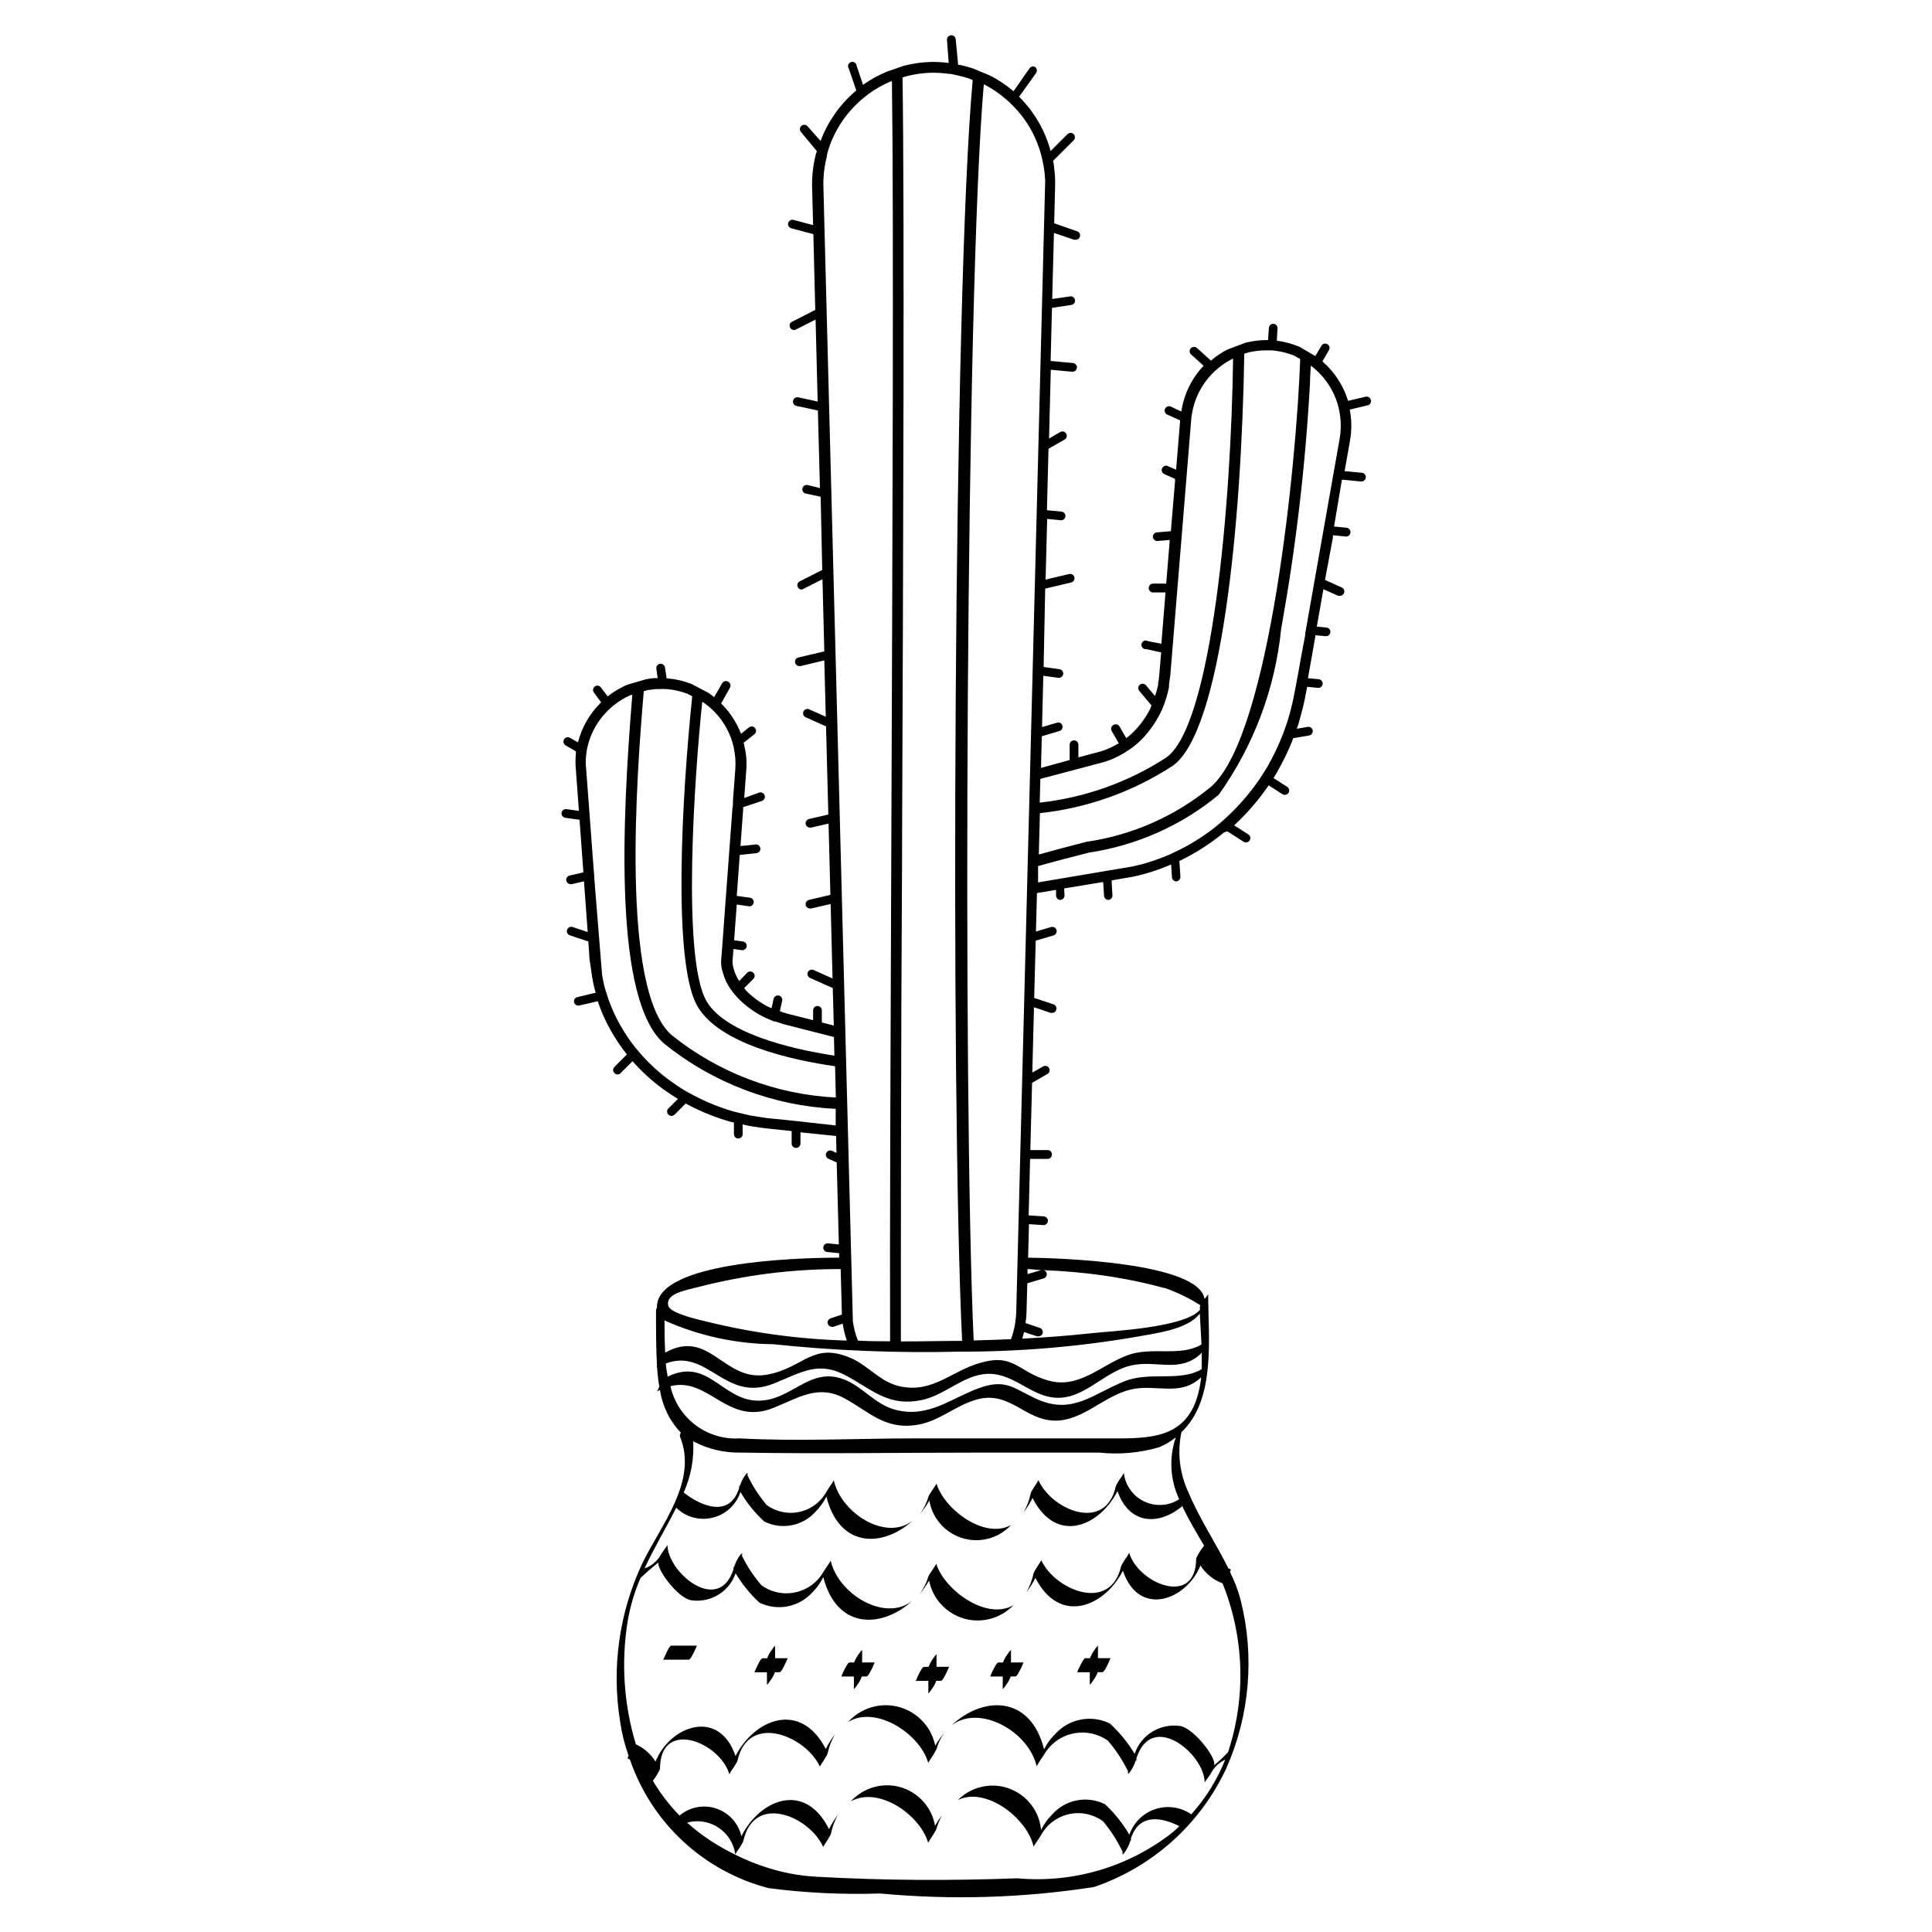 <?xml version="1.0" encoding="UTF-8"?>
<!-- Uploaded to: ICON Repo, www.svgrepo.com, Generator: ICON Repo Mixer Tools -->
<svg fill="#000000" width="800px" height="800px" version="1.1" viewBox="144 144 512 512" xmlns="http://www.w3.org/2000/svg">
 <g>
  <path d="m507.33 250.16c0-0.062-0.02-0.125-0.043-0.168-0.148-0.629-0.754-1.008-1.387-0.859l-4.641 1.09c-1.219-3.945-3.504-7.496-6.57-10.242l-0.23-0.211 1.723-2.981c0.316-0.547 0.148-1.238-0.379-1.555 0 0-0.02-0.02-0.043-0.02-0.547-0.316-1.238-0.148-1.555 0.379 0 0-0.02 0.02-0.02 0.043l-1.613 2.727-4.199-2.457c-1.91-0.797-3.945-1.344-6.004-1.617l0.188-3.254c0.043-0.629-0.418-1.176-1.051-1.219h-0.02c-0.629-0.043-1.176 0.441-1.219 1.07l-0.211 3.234c-1.973-0.02-3.945 0.211-5.879 0.672l-4.766 1.785c-1.555 0.777-3.023 1.742-4.344 2.856l-0.148 0.148-3.668-3.316c-0.461-0.441-1.176-0.441-1.637 0-0.461 0.441-0.461 1.176 0 1.637l3.359 3.023c-3.172 3.336-5.231 7.578-5.902 12.133l-2.707-1.262c-0.566-0.316-1.258-0.105-1.574 0.461-0.316 0.566-0.105 1.258 0.461 1.574 0.062 0.02 0.105 0.062 0.168 0.082l3.336 1.492-1.07 13.078-2.098-0.922c-0.566-0.316-1.258-0.105-1.574 0.461-0.316 0.566-0.105 1.258 0.461 1.574 0.062 0.02 0.105 0.062 0.168 0.082l2.769 1.238v0.504c-0.25 2.856-0.504 6.066-0.797 9.508l-0.316 3.84-3.672 0.316c-0.629 0.02-1.133 0.566-1.09 1.195 0.02 0.629 0.566 1.133 1.195 1.09l3.273-0.273-0.945 11.566h-3.609c-0.652 0.082-1.09 0.672-1.008 1.324 0.062 0.523 0.484 0.945 1.008 1.008h3.422l-1.09 13.602-3.504-0.664c-0.523-0.355-1.238-0.211-1.594 0.316-0.355 0.523-0.211 1.238 0.316 1.594 0.227 0.168 0.52 0.23 0.816 0.191l3.906 0.859-0.484 5.75c-0.105 0.859-0.188 1.742-0.188 1.805-0.043 0.168-0.082 0.316-0.125 0.484v0.566l-0.293 1.176c-0.125 0.547-0.336 1.176-0.547 1.785l-2.394-2.856c-0.418-0.484-1.133-0.547-1.637-0.125-0.484 0.398-0.547 1.113-0.148 1.594l0.02 0.02 3.254 3.883-0.25 0.523v0.125c-1.156 2.332-2.664 4.449-4.492 6.297-0.609 0.609-1.281 1.176-1.973 1.699l-1.746-3.035c-0.316-0.586-1.051-0.797-1.637-0.484-0.586 0.316-0.797 1.051-0.461 1.637l1.867 3.234c-0.945 0.566-1.91 1.07-2.918 1.492-0.293 0.148-0.609 0.25-0.922 0.355l-0.797 0.273-6.066 1.617-0.004-3.34c0-0.629-0.504-1.156-1.156-1.156s-1.156 0.504-1.156 1.156l0.004 4.051-7.598 2.098 0.211-8.398 4.68-1.387c0.609-0.188 0.945-0.82 0.777-1.426-0.148-0.586-0.754-0.945-1.363-0.797-0.02 0-0.043 0.02-0.062 0.02l-3.969 1.16 0.336-13.602 3.969 0.547h0.168c0.566 0 1.051-0.418 1.133-0.988 0.082-0.629-0.355-1.219-0.988-1.301l-4.199-0.586 0.422-20.766 6.926-1.637c0.609-0.168 0.965-0.82 0.797-1.426-0.168-0.566-0.734-0.922-1.324-0.82l-6.297 1.492 0.418-16.078 3.738 0.355h0.105c0.629-0.082 1.07-0.672 0.988-1.301-0.062-0.504-0.484-0.922-0.988-0.988l-3.906-0.379 0.418-16.289 4.199-2.394c0.566-0.273 0.797-0.988 0.523-1.555-0.273-0.566-0.988-0.797-1.555-0.523-0.043 0.02-0.082 0.043-0.125 0.082l-2.898 1.68 0.461-18.223 5.648 0.523h0.125c0.629 0 1.156-0.523 1.156-1.156 0-0.629-0.523-1.156-1.156-1.156l-5.816-0.547 0.355-14.066 4.996-0.754c0.629-0.02 1.133-0.547 1.133-1.176-0.02-0.629-0.547-1.133-1.176-1.133-0.105 0-0.188 0.02-0.273 0.043l-4.617 0.672 0.461-17.508 5.352 1.805h0.379c0.629 0.02 1.176-0.461 1.195-1.09 0.02-0.547-0.336-1.027-0.84-1.176l-6.023-2.098 0.25-9.867v-1.469c0-1.469-0.211-2.875-0.355-4.199 0-0.336-0.148-0.652-0.211-0.988l5.481-5.457c0.441-0.461 0.441-1.176 0-1.637-0.441-0.461-1.156-0.461-1.594-0.043-0.02 0-0.02 0.02-0.043 0.043l-4.473 4.473c-1.434-5.348-4.25-10.238-8.152-14.188l-0.211-0.188 4.512-6.297c0.355-0.523 0.23-1.238-0.273-1.617-0.547-0.273-1.195-0.082-1.512 0.441l-4.199 6.004c-1.93-1.637-4.031-3.066-6.297-4.199l-4.578-1.891c-1.113-0.355-2.246-0.672-3.379-0.902h-0.418l-0.648-6.801c-0.062-0.629-0.609-1.09-1.238-1.051-0.629 0.062-1.113 0.609-1.07 1.238l0.461 6.109c-1.574-0.211-3.148-0.293-4.746-0.273-2.371 0.066-4.742 0.402-7.051 0.988l-4.617 1.598c-2.227 0.922-4.344 2.098-6.297 3.484l-1.68-5.016c-0.043-0.629-0.586-1.113-1.219-1.07-0.629 0.043-1.113 0.586-1.07 1.219 0.02 0.211 0.082 0.418 0.211 0.586l1.973 5.773-0.441 0.379c-4.051 3.504-7.137 7.977-9.027 12.992l-3.441-3.863c-0.398-0.484-1.137-0.547-1.617-0.148-0.484 0.398-0.566 1.133-0.148 1.617v0.02l4.199 5.039c0 0.336-0.211 0.652-0.273 0.988-0.715 2.812-1.027 5.688-0.965 8.586l0.273 10.078-5.188-1.391c-0.609-0.168-1.258 0.211-1.426 0.82-0.168 0.609 0.211 1.238 0.84 1.406l5.836 1.555 0.504 20.07-6.152 3.148c-0.566 0.25-0.797 0.898-0.543 1.465 0 0.02 0.02 0.043 0.02 0.062 0.273 0.566 0.945 0.82 1.512 0.547 0.02 0 0.043-0.02 0.043-0.02l5.207-2.644 0.547 21.727-5.144-1.113c-0.629-0.125-1.238 0.273-1.363 0.902-0.148 0.609 0.25 1.238 0.879 1.363l5.688 1.219 0.547 20.57-3.273-0.816c-0.633-0.125-1.238 0.273-1.367 0.902-0.145 0.609 0.254 1.238 0.883 1.363l3.945 0.84 0.422 19.398-6.109 3.106c-0.523 0.355-0.652 1.07-0.293 1.598 0.188 0.273 0.484 0.461 0.82 0.484 0.188 0 0.355-0.043 0.523-0.125l5.121-2.602 0.484 19.125-6.824 1.609c-0.629 0.125-1.051 0.715-0.922 1.344 0.105 0.566 0.609 0.965 1.195 0.945h0.25l6.297-1.512 0.398 14.926-4.406-1.953c-0.566-0.273-1.238-0.02-1.512 0.547v0.02c-0.273 0.586 0 1.258 0.566 1.531h0.02l5.394 2.414 0.609 23.363-5.082 1.176c-0.629 0.125-1.027 0.715-0.922 1.344 0.105 0.566 0.609 0.965 1.176 0.945h0.273l4.617-1.07 0.484 18.895-5.625 1.324c-0.629 0.125-1.027 0.715-0.922 1.344 0.105 0.566 0.609 0.965 1.176 0.945h0.273l5.164-1.195 0.504 19.734-5.144-2.289c-0.609-0.188-1.258 0.148-1.449 0.754-0.148 0.504 0.062 1.07 0.523 1.344l6.129 2.731 0.273 9.93-3.168-0.797v-3.219c0-0.629-0.523-1.156-1.156-1.156-0.629-0.02-1.133 0.484-1.156 1.113v0.043 2.602l-6.988-1.762c-0.523-0.148-0.945-0.293-1.363-0.441l-0.461-0.188 0.609-2.75c0.148-0.629-0.25-1.238-0.859-1.387h-0.02c-0.629-0.125-1.238 0.25-1.387 0.883l-0.527 2.414h-0.211c-2.477-1.133-4.723-2.731-6.613-4.68l-0.438-0.609 2.414-2.414c0.461-0.441 0.461-1.156 0.043-1.594-0.02-0.02-0.02-0.02-0.043-0.043-0.461-0.441-1.176-0.441-1.637 0l-2.098 2.203c-0.629-0.965-1.133-2.035-1.449-3.148-0.211-0.672-0.336-1.387-0.336-2.098v-0.125l0.273-3.129 2.242 0.312h0.148c0.629-0.02 1.133-0.566 1.113-1.195-0.02-0.547-0.418-0.988-0.945-1.09l-2.394-0.336v-0.109c0.25-3.129 0.461-6.191 0.691-9.363l3.336 0.484h0.168c0.504-0.082 0.902-0.484 0.988-0.988 0.082-0.629-0.355-1.219-0.988-1.301l-3.504-0.484 0.797-10.852 4.43-0.484c0.629-0.062 1.09-0.609 1.027-1.219v-0.043c-0.062-0.629-0.609-1.09-1.219-1.027h-0.043l-4.008 0.418 0.715-9.699 0.004-0.602 4.953-1.66c0.609-0.211 0.945-0.859 0.734-1.469-0.211-0.609-0.859-0.945-1.469-0.734l-3.945 1.426 0.547-7.43c0.082-1.113 0.082-2.227 0-3.336-0.109-1.094-0.297-2.164-0.547-3.234 0-0.211-0.125-0.418-0.168-0.629l2.856-2.246c0.504-0.398 0.586-1.113 0.211-1.637-0.402-0.504-1.137-0.59-1.641-0.191l-2.098 1.699c-1.113-2.894-2.816-5.539-4.977-7.742l-0.316-0.273 2.352-4.199c0.316-0.59 0.105-1.301-0.48-1.617-0.59-0.316-1.305-0.105-1.617 0.484l-2.098 3.633c-0.441-0.379-0.906-0.715-1.492-1.137l-4.535-2.371c-2.016-0.797-4.137-1.281-6.297-1.469h-0.273l-0.418-2.875c-0.105-0.629-0.691-1.07-1.324-0.988-0.629 0.082-1.051 0.652-0.965 1.281v0.02l0.336 2.5h-0.863c-0.734 0.039-1.469 0.145-2.203 0.293l-4.91 1.426c-1.891 0.797-3.652 1.848-5.269 3.106l-1.805-2.371c-0.379-0.523-1.09-0.629-1.617-0.25-0.504 0.398-0.609 1.133-0.211 1.637l1.91 2.562-0.125 0.125c-2.918 2.898-5.016 6.508-6.023 10.496l-2.121-1.195c-0.527-0.336-1.238-0.168-1.555 0.375 0 0 0 0.02-0.02 0.02-0.316 0.566-0.125 1.258 0.418 1.594l2.731 1.574v0.586c-0.148 1.449-0.148 2.898 0 4.344l0.797 10.852-3.273-0.453c-0.609-0.105-1.195 0.293-1.324 0.922v0.043c-0.082 0.629 0.355 1.219 0.988 1.324l3.777 0.523 1.008 13.707v0.23l-3.59 0.84c-0.629 0.125-1.051 0.715-0.922 1.344 0.105 0.566 0.609 0.965 1.195 0.945h0.25l3.234-0.754 0.988 13.434-3.988-1.324c-0.609-0.211-1.258 0.125-1.469 0.734-0.211 0.609 0.125 1.258 0.734 1.469l4.891 1.617 0.273 3.945v0.441l0.734 5.016c0.188 1.09 0.418 2.332 0.691 3.316l0.25 0.883-4.871 1.156c-0.629 0.148-1.008 0.754-0.859 1.387 0.125 0.461 0.527 0.797 1.008 0.863h0.25l5.059-1.176v0.125c0.84 2.519 1.91 4.953 3.211 7.262 1.301 2.371 2.793 4.617 4.473 6.738l-3.297 3.297c-0.457 0.441-0.457 1.156-0.039 1.594 0.02 0.02 0.02 0.02 0.043 0.043 0.211 0.23 0.504 0.355 0.82 0.355s0.609-0.125 0.82-0.355l3.148-3.148c2.457 2.769 5.184 5.269 8.188 7.453 1.258 0.902 2.562 1.762 3.84 2.539l-2.519 2.519c-0.461 0.441-0.461 1.156-0.043 1.594l0.043 0.043c0.211 0.211 0.504 0.336 0.82 0.336s0.586-0.125 0.82-0.336l2.938-2.961 0.379 0.211c3.672 1.996 7.578 3.547 11.609 4.68l0.461 0.125 0.332 0.004v3.129c0 0.629 0.523 1.156 1.156 1.156 0.629 0 1.156-0.523 1.156-1.156l-0.004-2.582 1.555 0.355 0.945 0.148c1.195 0.188 2.434 0.398 3.504 0.523l6.863 0.715h0.125v3.465c0.082 0.652 0.672 1.09 1.324 1.008 0.523-0.062 0.945-0.484 1.008-1.008v-3.109l9.445 0.965 0.105 4.473-1.324-0.586c-0.609-0.188-1.258 0.148-1.449 0.754-0.148 0.504 0.062 1.07 0.523 1.344l2.309 1.027 0.566 21.727-2.75-0.273c-0.629-0.125-1.238 0.293-1.344 0.922-0.125 0.629 0.293 1.238 0.922 1.344 0.062 0.02 0.148 0.02 0.211 0.02l3.043 0.316v1.176c-11.25 0-48.68 1.133-48.281 13.227-0.148 0.23-0.23 0.484-0.25 0.754 0 5.059 0 10.098 0.25 14.82l-0.148 0.188 0.176 0.004c0.105 1.699 0.293 3.422 0.586 5.102-0.125 0.484-0.355 0.965-0.652 1.363 0.293-0.168 0.566-0.25 0.84-0.398 0.629 4.262 2.562 8.23 5.543 11.336-0.23 0.273-0.316 0.652-0.25 1.008 4.848 11.883-5.082 23.426-10.078 33.816-6.047 12.992-8.062 27.5-5.793 41.648 0.441 3.106 1.195 6.152 2.246 9.09-0.188 0.398-0.273 0.691-0.211 0.734l0.586 0.336c5.75 16.793 19.543 29.578 36.715 34.051 9.805 1.281 19.711 1.742 29.598 1.426 18.895 1.762 37.934 1.195 56.68-1.723 15.492-5.269 28.148-16.648 35.059-31.488 6.215-14.043 7.535-29.766 3.758-44.648-0.691-2.539-1.617-4.996-2.793-7.348 0.168-0.379 0.25-0.652 0.211-0.672l-0.672-0.316c-3.211-6.508-7.684-13.227-10.496-19.984-2.394-4.996-3.066-10.664-1.91-16.078 9.195-8.734 7.094-24.961 7.074-36.672 0 0.273-0.461 0.777-0.965 1.387-1.406-9.781-39.066-10.875-46.75-10.957l0.23-8.879 3.863 0.25c0.629 0 1.156-0.523 1.156-1.156 0-0.629-0.523-1.156-1.156-1.156l-3.945-0.273 0.379-14.969h4.766c0.652-0.082 1.09-0.672 1.008-1.324-0.062-0.523-0.484-0.945-1.008-1.008h-4.703l0.461-17.82 4.074-2.352c0.547-0.293 0.734-0.988 0.441-1.531 0-0.02-0.02-0.02-0.02-0.043-0.316-0.547-1.027-0.734-1.574-0.418l-2.856 1.637 0.441-17.32 4.449 1.492h0.355c0.504 0 0.945-0.316 1.09-0.797 0.211-0.609-0.105-1.258-0.715-1.469l-5.121-1.699 0.398-15.176 4.723-1.387c0.609-0.188 0.965-0.84 0.797-1.449-0.188-0.609-0.84-0.945-1.449-0.777l-4.008 1.195 0.273-10.203 5.059-0.84v1.574c0.043 0.609 0.547 1.09 1.156 1.09 0.629-0.043 1.113-0.586 1.09-1.219l-0.105-1.828 10.348-1.699 0.23 3.652c0.043 0.609 0.547 1.09 1.156 1.09 0.629-0.043 1.113-0.586 1.07-1.219l-0.23-3.945 5.543-0.965c1.281-0.25 2.562-0.566 3.82-0.945 2.184-0.629 4.324-1.406 6.422-2.309l0.211 3.379c0.043 0.609 0.547 1.09 1.156 1.09 0.629-0.043 1.113-0.586 1.09-1.219l-0.273-4.199 0.547-0.25c3.672-1.805 7.137-4.008 10.348-6.551l0.965-0.777 0.867-0.258 4.305 2.769c0.188 0.105 0.398 0.168 0.629 0.168 0.398 0 0.754-0.211 0.965-0.523 0.336-0.547 0.188-1.258-0.355-1.594l-3.758-2.414c3.441-3.168 6.508-6.738 9.152-10.602l3.652 2.352c0.188 0.125 0.398 0.168 0.609 0.168 0.398 0 0.777-0.188 0.988-0.523 0.336-0.547 0.188-1.238-0.336-1.594l-3.633-2.332c0.316-0.484 0.609-0.988 0.922-1.512 1.512-2.664 2.856-5.394 4.008-8.23l0.293-0.82 4.199-0.715c0.629-0.105 1.051-0.691 0.965-1.344-0.105-0.629-0.691-1.051-1.344-0.945l-2.875 0.504 0.441-1.258 0.82-3c0.461-1.723 0.672-2.688 0.859-3.609l0.629-3.254 2.961 0.293c0.629 0 1.156-0.523 1.156-1.156 0-0.629-0.523-1.156-1.156-1.156l-2.75-0.25c0.652-3.695 1.281-7.328 1.93-10.914v-0.484l2.75 0.25h0.125c0.586 0 1.07-0.441 1.133-1.027 0.062-0.629-0.379-1.176-0.988-1.258h-0.062l-2.539-0.25 1.742-9.91 3.926 1.742c0.148 0.02 0.316 0.02 0.461 0 0.461 0 0.883-0.273 1.07-0.691 0.25-0.586-0.02-1.258-0.586-1.512l-4.449-1.996 2.098-11.23 0.004-0.484v-0.125l3.527 0.336h0.105c0.652-0.082 1.09-0.672 1.008-1.324-0.066-0.523-0.484-0.941-1.008-1.008l-3.336-0.316 2.098-12.426 4.828 0.461 0.5 0.004c0.629-0.082 1.07-0.672 0.988-1.301-0.062-0.504-0.484-0.926-0.988-0.988l-4.617-0.441 1.426-8.082c0.125-0.691 0.211-1.406 0.273-2.098 0.168-2.059 0.062-4.113-0.336-6.129l4.598-1.09c0.633-0.066 1.094-0.656 1.031-1.285zm-32.496-12.762c1.492-0.355 3.043-0.547 4.578-0.547h1.68l0.883 0.105c1.742 0.211 3.441 0.652 5.082 1.324l1.512 0.883c-0.922 26.617-7.934 99.293-23.512 113.23-9.488 7.852-20.973 12.953-33.168 14.695-3.82 0.988-7.996 2.098-12.594 3.359l0.293-10.957c12.594-1.344 24.664-5.668 35.266-12.594 12.848-9.238 18.18-64.09 18.895-109.16zm-38.121 108.51 0.754-0.273c0.418-0.125 0.82-0.273 1.219-0.441 1.133-0.484 2.227-1.051 3.297-1.68 0.672-0.418 1.363-0.902 2.098-1.406 0.859-0.652 1.66-1.344 2.414-2.098 2.059-2.121 3.777-4.535 5.082-7.18 0.125-0.23 0.25-0.484 0.379-0.777 0.125-0.293 0.441-1.133 0.652-1.68 0.355-0.965 0.652-1.93 0.883-2.938l0.316-1.387-0.008-0.566c0-0.316 0.148-0.902 0.336-2.414l3.422-41.836c0.293-3.441 0.547-6.633 0.777-9.508l1.344-16.48c0-0.461 0.105-0.902 0.168-1.363 0.609-4.074 2.477-7.828 5.332-10.789 0.504-0.523 1.027-1.008 1.594-1.469 1.113-0.945 2.352-1.762 3.652-2.434l0.355-0.148c-0.484 38.207-5.543 96.961-17.656 105.68-10.098 6.57-21.602 10.664-33.586 11.988l0.168-6.297zm-53.656 25.527v-2.918c0.316-79.477 0.652-169.34 0.125-204l1.219-0.355c2.059-0.523 4.176-0.82 6.297-0.883 1.555-0.02 3.106 0.062 4.641 0.273 0.734 0 1.449 0.23 2.203 0.379 1.07 0.23 2.098 0.504 3 0.777l1.238 0.523c-5.102 55.293-5.961 268.21-2.812 334.11-5.352 0-10.77 0.168-16.227 0.148 0-26.477 0-75.996 0.316-128.05zm-52.797-41.375c0.465 0.336 0.988 0.672 1.449 1.07 0.59 0.461 1.113 0.941 1.617 1.488 2.562 2.625 4.344 5.898 5.121 9.469 0.188 0.945 0.336 1.891 0.418 2.832 0.062 0.965 0.062 1.953 0 2.918l-0.605 8.082c0 0.754 0 1.594-0.168 2.477l-1.867 25.191c-0.211 3.043-0.441 6.191-0.691 9.469l-0.441 5.731v0.355c0.043 0.902 0.188 1.785 0.484 2.625 0.398 1.492 1.051 2.918 1.93 4.199 0.461 0.691 0.965 1.344 1.531 1.953l0.504 0.566c2.164 2.227 4.703 4.031 7.516 5.332l2.098 0.883h0.336l0.629 0.211 1.531 0.504 13.352 3.402 0.125 4.934c-12.195-1.848-29.055-6.129-33.883-14.422-6.609-11.34-3.168-59.957-1.152-79.27zm35.203 112.2-8.984-1.008-2.477-0.273-6.652-0.668c-1.008-0.125-2.203-0.336-3.379-0.523l-0.902-0.125-1.746-0.402-2.644-0.629c-3.82-1.07-7.535-2.582-11.043-4.449-0.672-0.355-1.344-0.754-2.098-1.156-1.324-0.777-2.625-1.66-3.906-2.582-2.856-2.078-5.481-4.473-7.809-7.117-0.504-0.566-0.965-1.133-1.449-1.699-1.574-1.973-2.981-4.094-4.199-6.297-1.219-2.164-2.227-4.449-3.023-6.801-0.23-0.691-0.461-1.406-0.672-2.098l-0.273-0.883c-0.23-0.922-0.441-2.098-0.629-3.066l-0.145-1.703-1.91-23.68c0-0.797-0.105-1.594-0.168-2.352l-2.016-26.91c-0.148-1.258-0.148-2.539 0-3.801 0.082-0.754 0.211-1.512 0.379-2.246 0.859-3.609 2.731-6.906 5.394-9.508 0.504-0.504 1.051-0.984 1.598-1.426 1.363-1.09 2.875-1.996 4.473-2.688h0.379c-2.812 34.449-4.848 80.82 8.398 92.363 12.953 10.453 28.887 16.52 45.512 17.32zm-43.492-23.973c-13.645-11.922-9.195-69.527-7.367-91.105l1.258-0.355c0.566 0 1.156-0.168 1.785-0.211h0.883c0.734-0.043 1.469-0.043 2.203 0 1.848 0.148 3.652 0.566 5.394 1.219l1.324 0.691c-2.711 25.988-5.312 70.641 1.383 82.145 5.836 10.012 24.793 14.211 36.465 15.891l0.211 8.293c-15.895-0.801-31.133-6.594-43.539-16.566zm40.238-224.84c-0.062-2.644 0.23-5.312 0.883-7.871 0.105-0.859 0.379-1.785 0.629-2.5v-0.02c1.68-4.871 4.617-9.215 8.523-12.594 0.609-0.523 1.195-1.008 1.828-1.492 1.828-1.344 3.777-2.457 5.856-3.359l0.441-0.082c0.504 35.352 0.148 124.67-0.168 203.62-0.211 53.004-0.418 103.43-0.316 130.3-2.832 0-5.668 0-8.523-0.168-0.672-1.66-1.113-3.402-1.344-5.164zm-33.207 291.64c12.344-3.191 25.043-4.809 37.785-4.766l0.316 11.82v0.23l-3 1.008c-0.609 0.211-0.922 0.859-0.715 1.469 0.168 0.461 0.586 0.777 1.07 0.777h0.379l2.5-0.84c0.211 1.512 0.566 3.023 1.07 4.473-12.496-0.336-24.922-2.016-37.055-4.996-1.637-0.418-9.656-2.098-10.242-4.199-0.883-3.359 4.867-4.137 7.891-4.977zm128.09 58.254 0.211-0.23c1.68 3.633 3.82 7.16 5.793 10.496-0.82 1.027-1.531 2.164-2.098 3.359 0 13.203-15.574 6.551-17.781-1.574v0.188l-0.523 0.902c-0.609 0.777-1.133 1.637-1.574 2.519-2.793 12.594-17.613 6.297-21.16-1.512 0 0.125-2.098 3.066-2.098 3.633-0.355 1.699-0.988 3.316-1.848 4.809 0.922-1.156 1.723-2.434 2.371-3.777 6.465 12.594 18.324 7.641 23.195-1.891 4.199 12.469 16.793 7.871 20.551-1.387 1.387 2.164 3.441 3.82 5.856 4.723 5.75 14.273 6.277 30.102 1.469 44.715-1.176 1.281-2.457 2.477-3.801 3.59 1.219-1.449-5.144-9.844-8.879-10.496-5.289-0.777-10.371 2.309-12.09 7.367-1.785-2.981-4.008-5.688-6.57-8.039-4.848-2.371-10.664-1.301-14.336 2.644-1.258 1.219-2.309 2.625-3.086 4.199-3.738-14.695-16.5-13.98-24.562-6.297 7.262-5.773 20.469 1.469 22.586 10.789 0.609-1.07 1.258-2.098 1.973-3.086 3.234-5.606 10.41-7.516 16.016-4.262 0.316 0.168 0.609 0.379 0.883 0.566 2.141 2.477 3.945 5.227 5.375 8.164l-0.211 0.691 0.273-0.441c0.043 0.148 0.043 0.293 0 0.441 0.859-1.027 1.531-2.246 1.93-3.527 0.23 0 0.273-0.25 0.188-0.586 4.074-12.891 18.094-1.113 18.094 6.297 0 0 1.574-2.098 1.785-2.602 0.84-1.492 2.121-2.688 3.672-3.402-2.121 5.312-5.164 10.223-8.984 14.484-4.914-3.402-11.672-2.184-15.074 2.75-0.566 0.82-1.027 1.723-1.344 2.664-1.742-3-3.926-5.711-6.445-8.082-4.703-2.352-10.41-1.281-13.938 2.625-1.238 1.219-2.246 2.644-3.023 4.199-0.629-7.094-6.906-12.344-14-11.715-3.043 0.273-5.898 1.617-8.039 3.777 7.367-3.633 18.367 4.746 20.07 12.387 0-0.25 1.762-2.625 1.973-3.106 2.961-5.414 9.762-7.41 15.199-4.43 0.418 0.23 0.82 0.484 1.195 0.754 2.098 2.477 3.84 5.227 5.227 8.164l-0.188 0.715 0.25-0.441c0.062 0.148 0.062 0.293 0 0.441 0.859-1.027 1.531-2.246 1.93-3.527v-0.125c0.25 0 0.293-0.25 0.188-0.629 2.289-7.055 8.629-5.414 12.848-3.273-0.586 0.547-1.113 1.09-1.723 1.594-11.672 9.195-26.406 13.562-41.207 12.219-17.719 0.652-35.477 0.586-53.172-0.418-7.578-0.379-14.863-2.5-21.578-5.836-4.598-2.266-8.941-5.016-12.762-8.5 5.375-1.492 10.957 1.66 12.469 7.031 0.125 0.484 0.23 0.965 0.293 1.469v-0.105l0.547-0.922c0.609-0.777 1.133-1.617 1.555-2.5 2.75-12.973 17.59-6.633 21.18 1.449 0-0.125 2.098-3.043 2.098-3.633 0.355-1.699 0.965-3.359 1.828-4.871-0.922 1.176-1.699 2.457-2.371 3.801-6.422-12.848-18.348-7.828-23.219 1.867-1.258-5.438-6.676-8.836-12.133-7.598-1.469 0.336-2.856 1.008-4.031 1.953l-0.23 0.188c-2.707-2.793-5.102-5.879-7.074-9.238 0.754-0.945 1.406-1.996 1.891-3.106 0-13.664 16.121-6.992 18.41 1.512v-0.211l0.523-0.883c0.609-0.797 1.133-1.637 1.574-2.539 2.875-13.016 18.137-6.59 21.852 1.449 0 0 2.098-3.066 2.098-3.609 0.379-1.742 1.027-3.402 1.953-4.934-0.965 1.219-1.785 2.519-2.477 3.906-6.656-12.891-18.895-7.957-23.91 1.891-4.324-12.785-17.34-8.102-21.203 1.449-1.258-1.996-3.066-3.59-5.207-4.578-3.168-10.453-3.926-21.496-2.227-32.285 0.652-4.051 1.805-7.996 3.441-11.754 1.531-1.492 3.148-2.898 4.848-4.199-0.922 1.219 4.809 9.445 8.629 10.078 5.121 0.734 10.055-2.266 11.734-7.16 1.723 2.875 3.84 5.481 6.297 7.766 4.703 2.309 10.348 1.258 13.918-2.562 1.238-1.219 2.266-2.625 3.023-4.199 3.609 14.148 15.723 13.52 23.574 6.297-7.199 5.731-19.586-1.742-21.621-10.664 0 0.23-1.762 2.644-1.973 3.106-3.191 5.394-10.141 7.18-15.535 3.988-0.273-0.168-0.547-0.336-0.797-0.523-2.078-2.394-3.84-5.039-5.227-7.894l0.211-0.691-0.25 0.441c-0.062-0.125-0.062-0.293 0-0.418-0.883 1.027-1.555 2.227-1.953 3.504v0.125c-0.211 0-0.273 0.23-0.188 0.547-3.906 12.387-17.527 0.945-17.527-6.297 0 0-1.555 2.098-1.785 2.602-0.965 1.68-2.477 2.961-4.305 3.59 2.519-5.438 5.582-10.496 8.398-16.078 4.094 3.988 10.621 3.883 14.609-0.188 1.09-1.133 1.93-2.5 2.414-4.008 1.699 2.918 3.82 5.543 6.297 7.828 4.578 2.289 10.098 1.258 13.539-2.519 1.195-1.176 2.184-2.562 2.938-4.074 3.527 14 15.305 13.352 22.945 6.297-6.992 5.711-19.039-1.828-20.992-10.645 0 0.25-1.742 2.625-1.953 3.106-2.898 5.207-9.488 7.094-14.715 4.176-0.398-0.211-0.777-0.461-1.133-0.734-2.035-2.394-3.738-5.059-5.082-7.894l0.188-0.672-0.23 0.398c-0.062-0.125-0.062-0.273 0-0.398-0.883 1.027-1.555 2.227-1.953 3.527-0.23 0-0.273 0.25-0.188 0.586-2.731 8.605-11.148 4.051-14.695 1.156 1.91-4.262 2.769-8.902 2.519-13.562 3.906 2.078 8.293 3.106 12.723 3 21.223 0.355 42.488 0 63.711 0h31.195c5.332 0.566 10.727 0.082 15.871-1.426 1.574-0.672 3.043-1.555 4.387-2.602-1.848 5.375-1.512 11.25 0.902 16.395-4.449 2.856-10.371 1.555-13.227-2.898-0.82-1.281-1.324-2.75-1.469-4.262l0.012 0.199-0.547 0.945c-0.609 0.777-1.133 1.617-1.555 2.5-2.664 12.492-17.066 6.297-20.508-1.531 0 0.148-2.098 3.066-2.098 3.633-0.355 1.699-0.988 3.336-1.848 4.848 0.922-1.176 1.723-2.434 2.371-3.777 6.297 12.449 17.758 7.516 22.523-1.828 2.793 8.27 10.18 9.57 16.941 4.195zm4.953-32.41c-2.227 13.434-11.504 14.254-21.516 14.254h-54.012c-15.406 0-31.09 0.84-46.496 0-8.691 0.523-16.457-5.352-18.348-13.832 10.16-2.602 15.074 10.664 27.289 5.75 6.656-2.664 11.82-6.297 18.789-2.562 6.465 3.504 10.496 8.145 18.578 7.16 6.297-0.734 10.496-5.082 16.332-6.758 8.902-2.602 12.785 5.457 20.992 5.543 7.285 0 12.891-6.465 19.734-8.188 6.844-1.723 13.059 1.973 18.746-3.129l0.168-0.188c-0.004 0.645-0.152 1.297-0.258 1.949zm0.422-4.094c-5.816 3.441-13.75 0.547-20.402 3.191-8.398 3.336-13.77 8.922-23.09 4.828-6.109-2.688-8.164-5.606-15.324-3.066-7.66 2.731-13.496 8.062-22.273 5.836-5.773-1.449-9.215-6.824-14.695-8.398-7.625-2.285-12.223 4.348-19.168 5.711-11.586 2.309-15.008-11.82-26.574-6.109-0.211-1.133-0.379-2.289-0.504-3.484 11.125-4.242 15.617 10.477 28.551 5.332 7.621-3.043 11.922-6.191 19.566-1.953 6.992 3.883 11.168 8.082 19.711 6.297 5.352-1.156 9.34-4.977 14.422-6.445 9.781-2.832 14.484 7.328 23.805 5.668 6.004-1.051 11.125-7.031 17.32-8.398 6.656-1.492 12.723 2.098 18.305-3 0.125-0.125 0.25-0.273 0.355-0.441-0.004 1.492-0.004 2.965-0.004 4.434zm-19.816-3.633c-7.18 2.75-12.867 9.004-20.992 6.613-8.125-2.394-8.902-7.262-17.988-4.617-7.391 2.098-12.301 7.828-20.637 6.297-5.648-0.945-8.836-5.648-13.688-7.66-9.973-4.199-12.195 2.477-21.77 4.41-11.777 2.352-15.367-12.426-27.289-5.793-0.168-2.769-0.188-5.648-0.188-8.523 9.047 4.051 18.852 6.191 28.758 6.297 16.375 1.723 32.832 2.371 49.289 1.973 15.871 0.043 31.699-1.281 47.336-3.988 4.367-0.859 13.16-1.742 16.48-6.109 0.148 2.731 0.316 5.457 0.441 8.188-5.711 3.418-13.227 0.418-19.754 2.914zm9.949-17.844v-0.062c3.336 1.156 6.527 2.707 9.508 4.598-0.062 0.168-0.105 0.336-0.125 0.504v0.734c-4.051 4.746-23.723 5.625-28.676 6.172-6.109 0.672-12.258 1.133-18.391 1.449 0.168-0.586 0.336-1.176 0.461-1.762l3.465 1.156h0.379c0.629 0 1.156-0.547 1.133-1.176 0-0.484-0.316-0.922-0.777-1.07l-3.777-1.258v-0.176c0.125-0.82 0.188-1.637 0.23-2.477l0.211-7.914 4.449-1.324c0.586-0.23 0.883-0.902 0.629-1.512-0.188-0.484-0.691-0.691-1.195-0.652 10.98 0.383 21.875 1.852 32.477 4.769zm-32.664-4.766-3.633 1.051v-1.324c1.219 0 2.414 0.234 3.633 0.273zm-6.633 11.461c-0.043 0.691-0.105 1.406-0.211 2.098-0.062 0.715-0.188 1.406-0.379 2.098-0.188 0.902-0.461 1.785-0.797 2.644-3.297 0.148-6.59 0.25-9.887 0.336-2.918-64.508-2.098-278.08 2.688-332.87l0.316 0.125c2.059 1.07 3.969 2.394 5.711 3.945 0.547 0.484 1.09 0.965 1.637 1.531 3.758 3.758 6.402 8.48 7.684 13.645 0.188 0.84 0.379 1.699 0.523 2.562 0.211 1.219 0.336 2.457 0.398 3.695zm85.711-231.77-9.113 51.559v0.418c-0.691 3.59-1.363 7.242-2.016 10.98v-0.062c-0.148 0.754-0.293 1.531-0.418 2.289l-0.609 3.148c-0.168 0.879-0.379 1.805-0.797 3.461l-0.797 2.875-0.902 2.582c-0.211 0.609-0.441 1.195-0.672 1.785-1.09 2.707-2.371 5.332-3.82 7.871l-0.859 1.406c-0.398 0.629-0.82 1.258-1.238 1.891-2.582 3.777-5.606 7.262-8.984 10.348l-1.762 1.555-1.07 0.859c-3 2.371-6.254 4.43-9.699 6.109-0.715 0.355-1.449 0.691-2.098 1.008-2.141 0.922-4.324 1.723-6.57 2.394-1.176 0.355-2.394 0.609-3.59 0.883l-24.898 4.199v-4.324l4.43-1.219 2.289-0.609 6.758-1.742c12.637-1.891 24.539-7.18 34.387-15.324 9.277-12.992 14.988-28.191 16.562-44.082l0.168-0.883c3.801-21.266 6.297-42.738 7.473-64.32 0-1.617 0.148-3.086 0.211-4.449 0.441 0.355 0.902 0.715 1.324 1.09 2.688 2.414 4.68 5.519 5.75 8.984 0.211 0.691 0.379 1.387 0.504 2.098 0.336 1.762 0.441 3.547 0.293 5.332-0.047 0.633-0.133 1.262-0.234 1.891z"/>
  <path d="m404.77 552c2.769-0.461 5.312-1.828 7.199-3.883-6.906 3.945-17.676-4.008-19.797-10.957 0 0.25-1.93 2.832-2.098 3.402-0.484 1.66-1.238 3.234-2.246 4.617 0.922-1.09 1.762-2.289 2.457-3.547 1.133 6.859 7.617 11.5 14.484 10.367z"/>
  <path d="m392.11 558.41c0 0.25-1.93 2.856-2.098 3.422-0.484 1.637-1.258 3.168-2.266 4.555 0.922-1.09 1.762-2.289 2.477-3.527 1.406 7.117 8.293 11.734 15.406 10.328 2.664-0.523 5.102-1.867 6.969-3.82-7.074 4.199-18.285-3.926-20.488-10.957z"/>
  <path d="m320.65 581.88c0 0.148-0.922 1.953-0.883 1.953l6.762-0.004c0.418 0 1.07-1.426 1.258-1.742 0.188-0.316 0.922-1.973 0.883-1.973h-6.762c-0.418 0-1.09 1.449-1.258 1.766z"/>
  <path d="m349.41 580.21c0-0.293-0.902 1.051-0.965 1.156-0.484 0.629-0.859 1.344-1.133 2.098h-1.238c-0.418 0-1.09 1.449-1.258 1.762-0.168 0.316-0.922 1.953-0.902 1.953h3.336v3.254c0 0.273 0.902-1.07 0.965-1.176 0.484-0.629 0.883-1.344 1.133-2.098h1.238c0.418 0 1.09-1.426 1.258-1.742 0.168-0.316 0.922-1.973 0.902-1.973h-3.336z"/>
  <path d="m370.29 591.55c0 0.273 0.922-1.07 0.988-1.176 0.484-0.629 0.84-1.344 1.113-2.098h1.258c0.418 0 1.07-1.449 1.258-1.742 0.188-0.293 0.922-1.973 0.883-1.973h-3.316v-3.234c0-0.293-0.922 1.051-0.988 1.156-0.484 0.652-0.859 1.344-1.133 2.098h-1.238c-0.418 0-1.07 1.449-1.258 1.742s-0.922 1.973-0.883 1.973h3.316z"/>
  <path d="m432.81 590.42c0 0.273 0.902-1.07 0.965-1.176 0.484-0.652 0.859-1.344 1.133-2.098h1.238c0.418 0 1.09-1.426 1.258-1.742 0.168-0.316 0.922-1.973 0.883-1.973h-3.316v-3.234c0-0.293-0.902 1.051-0.988 1.156-0.461 0.652-0.84 1.344-1.113 2.098h-1.258c-0.398 0-1.07 1.449-1.258 1.762-0.188 0.316-0.922 1.953-0.883 1.953h3.336z"/>
  <path d="m411.92 581.33c0-0.293-0.922 1.051-0.988 1.156-0.484 0.652-0.859 1.344-1.133 2.098h-1.238c-0.418 0-1.07 1.449-1.258 1.742s-0.922 1.973-0.883 1.973h3.316v3.254c0 0.273 0.922-1.07 0.988-1.176 0.484-0.629 0.859-1.344 1.113-2.098h1.258c0.418 0 1.07-1.449 1.258-1.742 0.188-0.293 0.922-1.973 0.883-1.973h-3.316z"/>
  <path d="m392.19 582.48c0-0.293-0.902 1.051-0.988 1.156-0.461 0.652-0.84 1.344-1.113 2.098h-1.238c-0.418 0-1.09 1.449-1.258 1.742-0.336 0.652-0.629 1.301-0.902 1.973h3.336v3.254c0 0.273 0.902-1.07 0.965-1.176 0.484-0.629 0.859-1.344 1.133-2.098h1.238c0.418 0 1.09-1.449 1.258-1.742 0.168-0.293 0.922-1.973 0.902-1.973h-3.336z"/>
  <path d="m376.93 617.31c-2.875 0.484-5.519 1.93-7.473 4.094 7.199-4.176 18.453 3.484 20.551 11.082v-0.23l0.441-0.734c0.609-0.84 1.156-1.723 1.637-2.644 0.379-1.301 0.883-2.562 1.531-3.758-0.672 0.883-1.301 1.805-1.828 2.769-1.176-7.031-7.848-11.773-14.859-10.578z"/>
  <path d="m376.07 596.17c-2.812 0.566-5.394 2.035-7.305 4.176 7.285-4.535 19.062 3.106 21.242 10.875l0.125-0.316 0.355-0.586c0.629-0.859 1.176-1.785 1.68-2.731 0.418-1.594 1.133-3.086 2.098-4.41-0.902 1.07-1.723 2.227-2.414 3.465-1.465-7.238-8.516-11.941-15.781-10.473z"/>
 </g>
</svg>